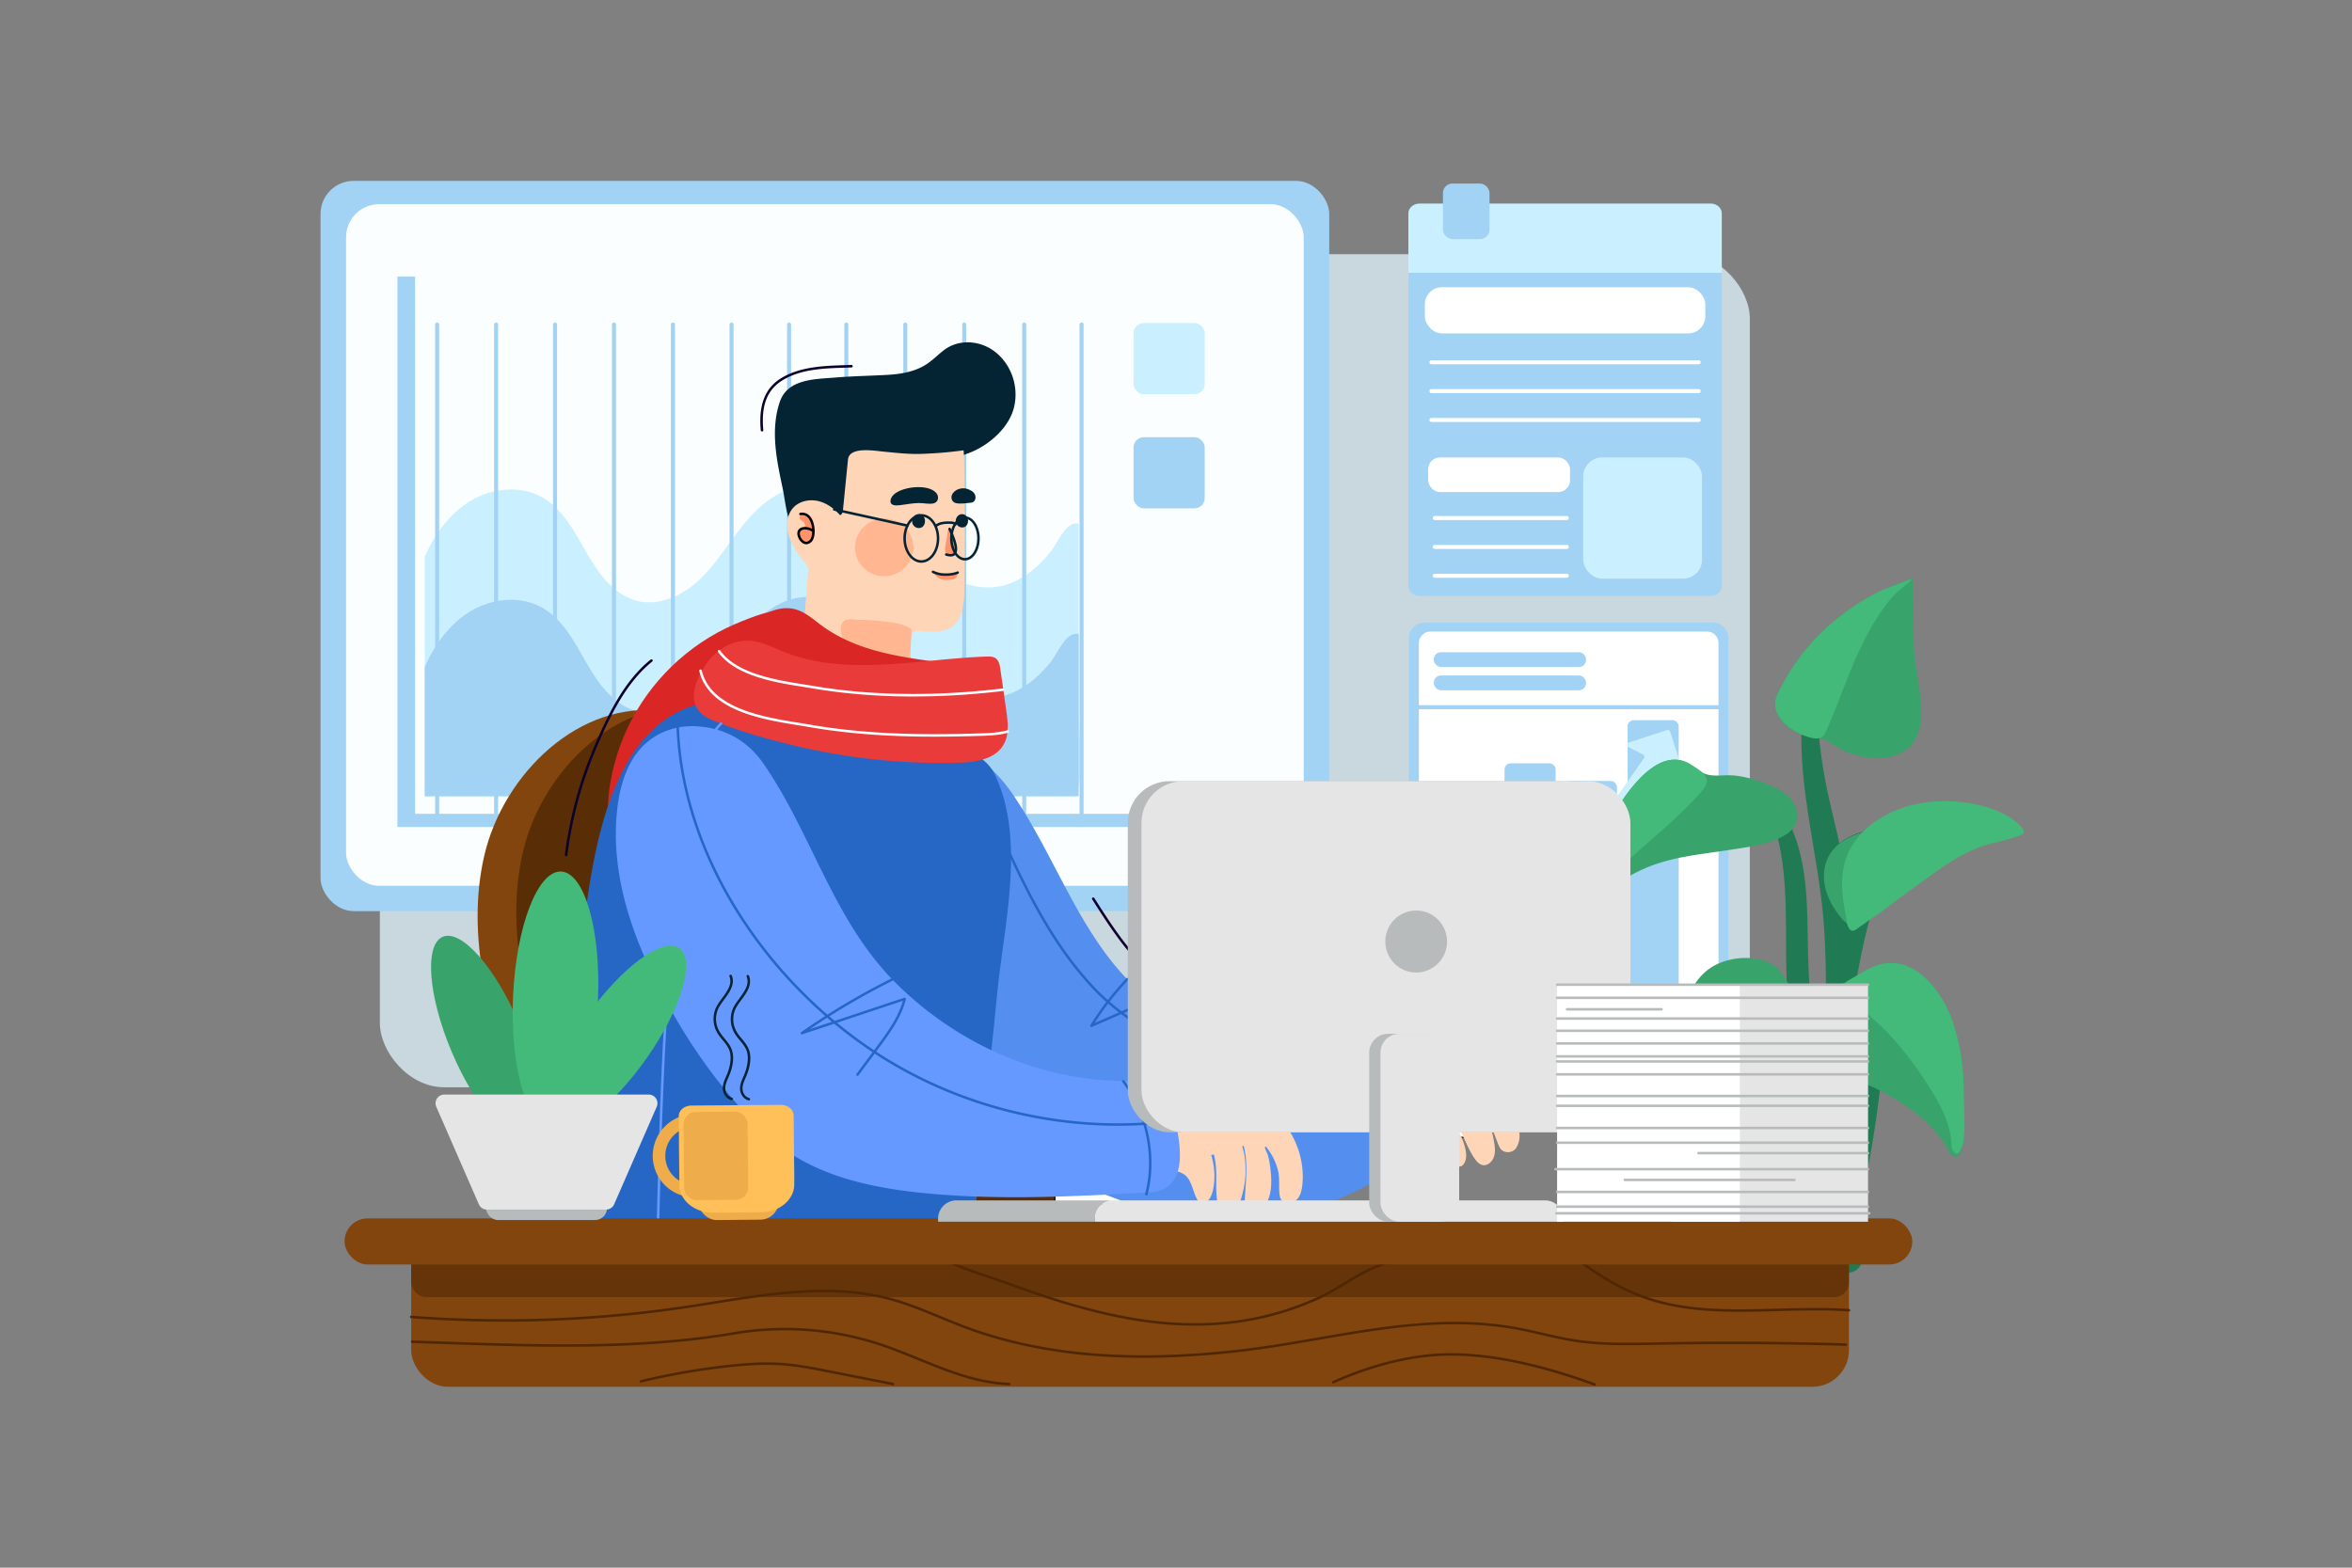 <svg xmlns="http://www.w3.org/2000/svg" viewBox="0 0 4680 3120"><rect x="0" y="0" width="4680" height="3120" fill="#808080" stroke="none"/><defs><style>.cls-1,.cls-6{fill:#fff;}.cls-1{opacity:0;}.cls-2{opacity:0.75;}.cls-3{fill:#e1f4ff;}.cls-4{fill:#a2d3f4;}.cls-5{fill:#caefff;}.cls-7{fill:#207a53;}.cls-8{fill:#38a36b;}.cls-9{fill:#43ba79;}.cls-10{fill:#fafeff;}.cls-11{fill:#82450d;}.cls-12{fill:#592e07;}.cls-13{fill:#db2626;}.cls-14{fill:#ffd5b8;}.cls-15{fill:#548fef;}.cls-16{fill:#042333;}.cls-17{opacity:0.58;}.cls-18{fill:#ffa076;}.cls-19{fill:#ff9369;}.cls-20{fill:#2667c6;}.cls-21{fill:#ea3b3b;}.cls-22{fill:#69f;}.cls-23{fill:#0c002d;}.cls-24{opacity:0.57;}.cls-25{fill:#4f2703;}.cls-26{fill:#b8bbbc;}.cls-27{fill:#e5e5e5;}.cls-28{fill:#efac4b;}.cls-29{fill:#ffc05a;}</style></defs><title>07</title><g id="_07" data-name="07"><rect id="_07-2" data-name="07" class="cls-1" width="4680" height="3120"/><g class="cls-2"><rect class="cls-3" x="755.84" y="505.88" width="2725.94" height="1658" rx="127.92"/></g><path class="cls-4" d="M2802.35,1166.61c0,10.7,10,19.46,22.25,19.46h579.18c12.24,0,22.25-8.76,22.25-19.46V542.92H2802.35Z"/><path class="cls-5" d="M3403.78,405.1H2824.6c-12.23,0-22.25,8.76-22.25,19.46V542.92H3426V424.56C3426,413.86,3416,405.1,3403.78,405.1Z"/><rect class="cls-6" x="2835.18" y="571.63" width="558.03" height="91.88" rx="34"/><rect class="cls-6" x="2841.74" y="910.43" width="282.3" height="68.91" rx="23.5"/><rect class="cls-5" x="3150.3" y="910.43" width="236.34" height="241.18" rx="37.5"/><path class="cls-6" d="M3117.47,1035h-262.6a4,4,0,0,1,0-8h262.6a4,4,0,0,1,0,8Z"/><path class="cls-6" d="M3117.47,1092.45h-262.6a4,4,0,0,1,0-8h262.6a4,4,0,0,1,0,8Z"/><path class="cls-6" d="M3117.47,1149.87h-262.6a4,4,0,0,1,0-8h262.6a4,4,0,1,1,0,8Z"/><path class="cls-6" d="M3380.08,724.93H2848.31a4,4,0,0,1,0-8h531.77a4,4,0,0,1,0,8Z"/><path class="cls-6" d="M3380.08,782.36H2848.31a4,4,0,0,1,0-8h531.77a4,4,0,0,1,0,8Z"/><path class="cls-6" d="M3380.08,839.78H2848.31a4,4,0,0,1,0-8h531.77a4,4,0,0,1,0,8Z"/><rect class="cls-4" x="2871.17" y="365.34" width="92.67" height="110.49" rx="18.77"/><path class="cls-4" d="M3408.59,1239.18H2833.76a30.78,30.78,0,0,0-30.55,30.83v758.76a30.79,30.79,0,0,0,30.55,30.83h574.83a30.79,30.79,0,0,0,30.55-30.83V1270A30.78,30.78,0,0,0,3408.59,1239.18Z"/><path class="cls-6" d="M3397.05,1257H2845.74c-12.35,0-22.46,10.36-22.46,23v735.6c0,12.67,10.11,23,22.46,23h551.31c12.35,0,22.46-10.37,22.46-23v-735.6C3419.51,1267.39,3409.4,1257,3397.05,1257Z"/><path class="cls-4" d="M3417.68,1411.51H2824.11a4,4,0,0,1,0-8h593.57a4,4,0,0,1,0,8Z"/><rect class="cls-4" x="2853.08" y="1344.32" width="302.81" height="29.44" rx="13.93"/><rect class="cls-4" x="2853.08" y="1298.06" width="302.81" height="29.44" rx="13.93"/><rect class="cls-4" x="3115.74" y="1554.31" width="101.66" height="417.75" rx="12" transform="translate(6333.13 3526.37) rotate(-180)"/><rect class="cls-4" x="3238.61" y="1433.28" width="101.66" height="538.78" rx="12" transform="translate(6578.88 3405.34) rotate(-180)"/><rect class="cls-4" x="2993.75" y="1519.17" width="101.66" height="452.89" rx="12" transform="translate(6089.15 3491.23) rotate(-180)"/><rect class="cls-4" x="2871.76" y="1679.25" width="101.66" height="292.82" rx="12" transform="translate(5845.18 3651.31) rotate(-180)"/><path class="cls-5" d="M2905.94,1781.25l136.09-194a5.78,5.78,0,0,1,8-1.42c31.87,22.3,63.42,45.07,95.33,67.32l11.88,8.29a5.77,5.77,0,0,0,8-1.43l105.81-150.83a5.16,5.16,0,0,0-1.89-7.56l-28.56-14.49a5.16,5.16,0,0,1,.76-9.51l75.4-24.54a5.18,5.18,0,0,1,6.53,3.3l24.47,75.2a5.19,5.19,0,0,1-7.28,6.21l-29.64-15a5.21,5.21,0,0,0-6.6,1.65l-130,185.33a5.76,5.76,0,0,1-8,1.43l-6.7-4.67a10.49,10.49,0,0,0-1.72-.92,4,4,0,0,1-.75-.42l-98.63-68.78a5.77,5.77,0,0,0-8,1.42l-115.05,164a5.77,5.77,0,0,1-8,1.43l-20-14A5.72,5.72,0,0,1,2905.94,1781.25Z"/><path class="cls-6" d="M3652.24,1809.89c-19.83-31.41-28.13-72.79-10.63-105.52,15.91-29.76,50-46.54,83.87-50.56s67.91,2.75,101.29,9.5c3.58.73,7.7,1.86,9.11,5.2,1.61,3.84-1.38,7.94-4.21,11-32.4,35.4-69,67.88-95,108.47-10.22,16-17.46,47.07-37.16,54.16C3677.4,1850.12,3662.42,1826,3652.24,1809.89Z"/><path d="M3690.86,1845.25c-18.08,0-30.79-20.15-39.62-34.14l-.27-.42c-17.77-28.15-29.91-71-10.68-107,14.73-27.57,46.52-46.77,85-51.34,34.4-4.1,68.64,2.83,101.75,9.52,2.71.55,8.34,1.69,10.2,6.09,2,4.74-1.6,9.48-4.48,12.62-9,9.78-18.37,19.49-27.48,28.88-23.91,24.64-48.63,50.11-67.4,79.39-3,4.65-5.72,10.66-8.62,17-7,15.26-14.85,32.54-29.29,37.74A26.73,26.73,0,0,1,3690.86,1845.25Zm55.84-191.16a178.93,178.93,0,0,0-21,1.2c-37.53,4.47-68.45,23.08-82.73,49.78-12.21,22.85-15.84,62.17,10.58,104l.26.42c10.32,16.34,24.45,38.72,45.2,31.25,13.25-4.77,20.86-21.45,27.58-36.16,2.94-6.47,5.73-12.57,8.83-17.4,18.92-29.53,43.75-55.12,67.77-79.86,9.09-9.38,18.5-19.07,27.42-28.81,3.69-4,4.94-7,3.92-9.44-1.09-2.58-4.5-3.6-8-4.31C3800.39,1659.51,3773.6,1654.09,3746.7,1654.09Z"/><path class="cls-7" d="M3652.13,2220.76c-2.82-15.53-5.46-31.07-7.65-46.63-17.32-123.37-5-248.29-18.89-371.94-9.08-80.56-26.5-160.06-35.55-240.63-10.51-93.63-9.2-191,28.13-278.35a1003.6,1003.6,0,0,0,17.2,287.57c17.36,84,45.66,168,37.78,253.24,21.36-71.58,60.94-138.28,114.47-192.93-28.1,28.68-39.8,103.07-51.2,140.28a1416.9,1416.9,0,0,0-37.26,150.49c-18.81,98.93-48.39,201-8.45,298.84,27.64-40.91,25.21-92.87,24.86-141.36s4.64-102.08,41.66-135.78a2410.06,2410.06,0,0,1-39.12,374c-5.39,29.27-11.35,58.63-11.58,88.34-.22,28.53,4.85,57.05,2.7,85.51-.79,10.44-2.72,21.24-9.14,29.78s-18.41,14.13-28.92,10.73c-12.89-4.17-17.71-18.64-20.75-31.15-45.16-186-90.52-373.43-95.72-564.13-2.56-93.76,4.46-189.11-20.08-280-10.56-39.1-32.16-81.54-73.44-92.35-32.37-8.48-67.41,5.43-100.23-1.31,43.31-8.3,90.24-14.1,130.16,3.79s65.1,56.5,79.69,95.83c27.66,74.55,24.92,155.5,26.9,234.44,4.44,177.41,34.3,353.64,77.19,526.45C3678.49,2354.68,3664.33,2288.16,3652.13,2220.76Z"/><path class="cls-8" d="M3521.46,1675.54c21.17-6.8,39.87-16.57,49.25-31.4,10.92-17.25,4.89-40.54-9-55.76s-34.11-24-54.07-31.06c-21.78-7.76-44.5-14.21-67.79-14.37-16.29-.11-33.38,2.74-48.32-3.39-10.52-4.32-18.56-12.6-28.19-18.47-53.67-32.72-105.46,29.79-131.75,66.7-39.86,56-62.67,125.69-65,193.09-.07,2.1-.08,4.3,1,6.15,7.61,13.34,50-28.2,58.95-34a314.37,314.37,0,0,1,76.1-35.8c45.21-14.26,93-18.52,139.74-25.9C3463.31,1688,3494.41,1684.21,3521.46,1675.54Z"/><path class="cls-8" d="M3406.33,1924.53c-33.63,21-49.29,58.24-59.65,94.12a572.87,572.87,0,0,0-22.37,171.59c.17,7.57.57,15.43,4.34,22.11s11.9,11.8,19.7,10c19.39-37.52,43.42-70.87,85.41-84.67,50.25-16.5,99.26-36.5,149.2-53.81,17.5-6.31,36.93-14.4,43.31-31,6.12-15.9-2.61-33.77-14.93-46.08s-28.1-21.16-40.71-33.21c-14.44-13.82-23.61-40.82-39.86-51.52-32.44-21.35-81.57-19.16-115.47-2.5A101.83,101.83,0,0,0,3406.33,1924.53Z"/><path class="cls-9" d="M3465.2,2011.46c-36,21.71-67.82,49.86-91.22,83.53a232.6,232.6,0,0,0-32.87,68.78,205.87,205.87,0,0,0-7,37.16c-.39,4.09-2.77,13.7-.47,17.3,1.25,1.95,13.16,7.15,14.74,4.1,19.39-37.53,43.42-70.87,85.41-84.67,50.25-16.5,99.26-36.5,149.2-53.81,17.5-6.31,36.93-14.4,43.31-31,6.12-15.9-2.61-33.77-14.93-46.08-8.07-8.07-20.14-19.88-30.83-24.66-9.18-4.1-23.58-2.62-33.47-1.58-25.85,2.71-50.29,13-72.44,25.45Q3469.86,2008.65,3465.2,2011.46Z"/><path class="cls-8" d="M3640.19,1477.58l-.63-.41c-23.67-15.68-55.65-9.88-79-27.46-13.78-10.38-25.48-26.44-28.06-43.17-2.64-17.14,8.34-33.37,16.45-48.39a413.16,413.16,0,0,1,64.75-88.62,443.22,443.22,0,0,1,191.94-117.88q1.13,67.51,2.75,135c1,41.21,13.18,80.78,13.89,121.8,1.43,26.19-1.62,54.48-19.55,74.54-19.06,21.33-51.44,28.62-80.85,25.41C3691.4,1505.09,3664.67,1493.7,3640.19,1477.58Z"/><path class="cls-9" d="M3629.61,1462.54a18.37,18.37,0,0,1-2.27,2.49c-5.09,4.6-12.94,5.58-19.84,4.16-31.49-6.47-70-30.19-75-62.65-2.64-17.14,8.34-33.37,16.45-48.39a413.16,413.16,0,0,1,64.75-88.62,442.13,442.13,0,0,1,88.3-71.3c15.47-9.51,32.12-19.52,49.26-26.17,17.81-6.91,35.91-13.61,53.79-20.56-9.25,11.82-23.28,19.9-33.89,30.56-12.08,12.14-22.22,26.34-31.64,40.42-19.11,28.58-34.49,59.22-48.09,90.41-20.38,46.72-36.93,94.86-57.45,141.52A40.57,40.57,0,0,1,3629.61,1462.54Z"/><path class="cls-8" d="M3587.66,1986.7l-.95.43c-42.46,19.75-65.08,64.26-29.1,100.87,14.85,15.12,34.9,24.67,54.88,33.07q24.75,10.41,50.27,19.12c17.63,6,35.5,11.47,52.69,18.53,18.74,7.7,36.56,17.28,53.77,27.67,26.34,15.89,51.53,34,72.74,55.74a215.3,215.3,0,0,1,28.62,36c8.69,13.94,7.56,24.25,26,23.79,12.58-23.42,12.87-50.82,12.25-77.06-1.19-49.57-.42-102.4-12-150.64-4.39-18.36-9.22-36.68-16.48-54.21-25.15-60.77-83.62-129.3-158.43-93.57-21,10-39.59,24-60.77,33.68C3637.53,1970.87,3611.29,1975.9,3587.66,1986.7Z"/><path class="cls-8" d="M3651.7,1810.73c-21.57-31.42-31.09-73.1-13.12-106.46,16.34-30.32,52.23-47.82,88-52.43s72,1.7,107.51,8c3.81.68,8.2,1.76,9.75,5.11,1.78,3.85-1.32,8-4.26,11.22-33.73,36.28-72,69.68-98.83,111.12-10.55,16.27-17.68,47.84-38.44,55.32C3679.07,1851,3662.77,1826.86,3651.7,1810.73Z"/><path class="cls-9" d="M3739.9,1629.5c60.14-37.53,136.32-43.12,205-25.45,27.7,7.12,57.09,20.18,76.34,40.88,13.47,14.47,1.8,16.55-14.42,22.08-16,5.45-32.83,8.51-49.15,13-54.29,15-94.72,47.42-139,79-24.12,17.23-47.87,34.9-71.46,52.78-15.33,11.62-32,21.69-47.38,33.26-8.34,6.28-15.44,12.62-21.79.43-4.15-8-4-17.37-5.66-25.91a366.08,366.08,0,0,1-6.3-42.25c-2.32-28.42.33-57.53,13.14-83.68C3692.2,1667.24,3713.89,1645.73,3739.9,1629.5Z"/><path class="cls-9" d="M3386,1574.72c4.35-5.13,8.44-10.64,9.81-17,3.56-16.68-20.24-29.09-32.55-36.59-53.67-32.72-105.46,29.79-131.75,66.7a339,339,0,0,0-24.72,40.55,362.81,362.81,0,0,0-36.54,112.74c-1.41,9.33-10.51,49.56,6.26,40,7-4,13.86-17.42,19.22-23.54,6.16-7,12.54-13.89,19.06-20.61,54.16-55.77,118.92-101.77,169.76-160.5C3385.07,1575.86,3385.56,1575.3,3386,1574.72Z"/><path class="cls-9" d="M3668.51,1970.31a33.17,33.17,0,0,0,5.73,12.48c6,8.61,14.89,14.73,23.35,21,58,42.85,103.72,100.12,142,160.87,21.45,34.05,41.26,71,43.38,111,.25,4.74.31,9.7,2.61,13.87,11,19.83,19.53-9.6,20.92-17.25,2.82-15.62,2.7-31.63,2.33-47.43-1.19-49.57-.42-102.4-12-150.64-4.39-18.36-9.22-36.68-16.48-54.21-25.15-60.77-83.62-129.3-158.43-93.57-14.51,6.93-27.66,16.1-41.76,23.75C3670.82,1955.26,3667,1962.09,3668.51,1970.31Z"/><rect class="cls-4" x="637.79" y="360" width="2007.1" height="1453.29" rx="65.78"/><rect class="cls-10" x="688.55" y="406.35" width="1905.58" height="1356.6" rx="65.78"/><polygon class="cls-4" points="825.93 1619.71 825.93 675.92 825.93 646.02 825.93 550.52 790.79 550.52 790.79 646.02 790.79 675.92 790.79 1619.71 790.79 1645.93 825.93 1645.93 2251.02 1645.93 2251.02 1619.71 825.93 1619.71"/><path class="cls-5" d="M2146.41,1042.09c-26.12-5.38-41.59,38.54-56.64,57-26.51,32.51-61.22,61-102.53,68.23-58.61,10.32-116-23.74-160.16-63.59s-82.87-87.63-135.69-115C1655.81,970.2,1613.61,962.11,1575,973c-42.45,12-75.66,44.94-102.69,79.8s-50.25,73.18-82.75,103-77.59,50.53-120.52,40.4c-46.76-11-78-54.33-101.83-96s-47.12-87.42-89.08-110.83c-42.91-23.93-98.34-18.27-140.65,6.71s-72.61,66.82-92.29,111.84v476.25H2098.07c28.41,0,41.78,6.44,48.34-21,9.94-41.57,0-98,0-140.62V1042.09Z"/><path class="cls-4" d="M2146.41,1449.49V1261.62c-26.12-5.39-41.59,38.54-56.64,57-26.51,32.51-61.22,61-102.53,68.23-58.61,10.32-116-23.74-160.16-63.59s-82.87-87.63-135.69-115c-35.58-18.46-77.78-26.55-116.36-15.67-42.45,12-75.66,44.94-102.69,79.8s-50.25,73.18-82.75,103-77.59,50.53-120.52,40.4c-46.76-11-78-54.33-101.83-96s-47.12-87.43-89.08-110.83c-42.91-23.93-98.34-18.27-140.65,6.71s-72.61,66.82-92.29,111.84V1584.8H2146.41Z"/><rect class="cls-5" x="2255.55" y="642.9" width="141.62" height="141.62" rx="20.41"/><rect class="cls-4" x="2255.55" y="870.07" width="141.62" height="141.62" rx="20.41"/><path class="cls-4" d="M869.83,1640.79a4,4,0,0,1-4-4V646a4,4,0,0,1,8,0v990.77A4,4,0,0,1,869.83,1640.79Z"/><path class="cls-4" d="M987.12,1640.79a4,4,0,0,1-4-4V646a4,4,0,0,1,8,0v990.77A4,4,0,0,1,987.12,1640.79Z"/><path class="cls-4" d="M1104.41,1640.79a4,4,0,0,1-4-4V646a4,4,0,0,1,8,0v990.77A4,4,0,0,1,1104.41,1640.79Z"/><path class="cls-4" d="M1221.71,1640.79a4,4,0,0,1-4-4V646a4,4,0,0,1,8,0v990.77A4,4,0,0,1,1221.71,1640.79Z"/><path class="cls-4" d="M1339,1640.79a4,4,0,0,1-4-4V646a4,4,0,0,1,8,0v990.77A4,4,0,0,1,1339,1640.79Z"/><path class="cls-4" d="M1455.6,1640.79a4,4,0,0,1-4-4V646a4,4,0,0,1,8,0v990.77A4,4,0,0,1,1455.6,1640.79Z"/><path class="cls-4" d="M1570.14,1640.79a4,4,0,0,1-4-4V646a4,4,0,1,1,8,0v990.77A4,4,0,0,1,1570.14,1640.79Z"/><path class="cls-4" d="M1684,1640.79a4,4,0,0,1-4-4V646a4,4,0,0,1,8,0v990.77A4,4,0,0,1,1684,1640.79Z"/><path class="cls-4" d="M1801.32,1640.79a4,4,0,0,1-4-4V646a4,4,0,0,1,8,0v990.77A4,4,0,0,1,1801.32,1640.79Z"/><path class="cls-4" d="M1918.61,1640.79a4,4,0,0,1-4-4V646a4,4,0,0,1,8,0v990.77A4,4,0,0,1,1918.61,1640.79Z"/><path class="cls-4" d="M2038,1640.79a4,4,0,0,1-4-4V646a4,4,0,1,1,8,0v990.77A4,4,0,0,1,2038,1640.79Z"/><path class="cls-4" d="M2152.13,1640.79a4,4,0,0,1-4-4V646a4,4,0,0,1,8,0v990.77A4,4,0,0,1,2152.13,1640.79Z"/><ellipse class="cls-11" cx="1736.33" cy="2564.46" rx="510.9" ry="176.95" transform="translate(-237.83 178.25) rotate(-5.5)"/><path class="cls-11" d="M2241.17,2477c8.47,88.16-212.32,181.54-493.17,208.59-137.89,13.28-355.47,32.84-477.73-52.21-120.13-83.57-183.72-311.1-234.8-441.8-60.92-155.91-109.69-326.1-71.75-489.13s190.31-309.94,356.1-286.94c120,16.65,215.67,116.86,259.18,230s43.65,237.82,37.51,358.85-17.86,243.39,3.76,362.62C1722,2355.2,2224.75,2306.36,2241.17,2477Z"/><ellipse class="cls-12" cx="1813.28" cy="2557.05" rx="510.9" ry="176.95" transform="translate(-236.76 185.59) rotate(-5.5)"/><path class="cls-12" d="M2318.12,2469.56c8.47,88.16-212.33,181.54-493.18,208.59-137.88,13.28-355.46,32.84-477.72-52.21-120.13-83.57-183.72-311.1-234.8-441.8-60.93-155.91-109.69-326.1-71.76-489.13s190.32-309.94,356.11-286.94c120,16.65,215.67,116.86,259.18,230s43.64,237.82,37.51,358.85-17.87,243.39,3.76,362.62C1799,2347.79,2301.7,2299,2318.12,2469.56Z"/><path d="M2700.11,2264.34H2320.29V1810.75h379.82Zm-377.82-2h375.82V1812.75H2322.29Z"/><rect class="cls-6" x="2699.11" y="1811.75" width="220.66" height="451.58"/><path d="M2919.77,2264.34H2699.11a1,1,0,0,1-1-1V1811.75a1,1,0,0,1,1-1h220.66a1,1,0,0,1,1,1v451.59A1,1,0,0,1,2919.77,2264.34Zm-219.66-2h218.66V1812.75H2700.11Z"/><rect x="2321.29" y="1810.75" width="598.48" height="2"/><rect x="2321.29" y="1836.15" width="598.48" height="1"/><rect x="2321.29" y="1875.7" width="598.48" height="1"/><rect x="2321.29" y="1899.05" width="598.48" height="1"/><rect x="2321.29" y="1982.03" width="598.48" height="1"/><rect x="2321.29" y="2023.33" width="598.48" height="1"/><rect x="2321.29" y="2084.26" width="598.48" height="1"/><rect x="2321.29" y="2112.26" width="598.48" height="1"/><rect x="2321.29" y="2041.96" width="598.48" height="1"/><rect x="2321.29" y="2132.17" width="326.33" height="1"/><rect x="2463.07" y="2183.16" width="326.33" height="1"/><rect x="2321.29" y="2162.76" width="601.68" height="1"/><rect x="2321.29" y="2206.11" width="598.48" height="1"/><rect x="2321.29" y="2234.23" width="598.48" height="1"/><rect x="2318.77" y="2246.78" width="602.29" height="1"/><rect x="2321.29" y="1957.42" width="598.48" height="1"/><rect x="2321.29" y="1947.75" width="598.48" height="1"/><rect x="2321.29" y="1923.15" width="598.48" height="1"/><rect x="2718.8" y="1858.12" width="181.9" height="1"/><path d="M2100.12,2454.46H1720.3V2000.88h379.82Zm-377.82-2h375.82V2002.88H1722.3Z"/><rect class="cls-6" x="2099.12" y="2001.88" width="220.66" height="451.58"/><path d="M2319.77,2454.46H2099.12a1,1,0,0,1-1-1V2001.88a1,1,0,0,1,1-1h220.65a1,1,0,0,1,1,1v451.58A1,1,0,0,1,2319.77,2454.46Zm-219.65-2h218.65V2002.88H2100.12Z"/><rect x="1721.3" y="2000.88" width="598.48" height="2"/><rect x="1721.3" y="2026.28" width="598.48" height="1"/><rect x="1721.3" y="2065.83" width="598.48" height="1"/><rect x="1721.3" y="2089.18" width="598.48" height="1"/><rect x="1721.3" y="2172.16" width="598.48" height="1"/><rect x="1721.3" y="2213.46" width="598.48" height="1"/><rect x="1721.3" y="2274.38" width="598.48" height="1"/><rect x="1721.3" y="2302.38" width="598.48" height="1"/><rect x="1721.3" y="2232.08" width="598.48" height="1"/><rect x="1721.3" y="2322.3" width="326.33" height="1"/><rect x="1863.07" y="2373.29" width="326.33" height="1"/><rect x="1721.3" y="2352.89" width="601.68" height="1"/><rect x="1721.3" y="2396.24" width="598.48" height="1"/><rect x="1721.3" y="2424.36" width="598.48" height="1"/><rect x="1718.77" y="2436.91" width="602.29" height="1"/><rect x="1721.3" y="2147.55" width="598.48" height="1"/><rect x="1721.3" y="2137.88" width="598.48" height="1"/><rect x="1721.3" y="2113.28" width="598.48" height="1"/><rect x="2118.81" y="2048.25" width="181.9" height="1"/><path class="cls-13" d="M1437.35,1763.59l18.26-87.24c4.91-23.45,9.83-46.92,16.33-70,18.41-65.29,49.27-126.33,71.81-190.3s48-139.28,31.48-205.06c-39.48,1.76-77.3,15.83-113.6,31.47C1369,1282.39,1292.16,1356.79,1249,1448c-41.57,87.83-63.43,217.7,2.79,299.4,24.86,30.67,65.34,43,103.33,53.73,10.35,2.93,21,5.88,31.69,4.9C1400.59,1804.72,1434.52,1777.11,1437.35,1763.59Z"/><path class="cls-14" d="M2704.77,2289.69a60,60,0,0,1-6.51-11.6c-5.35-12.72-6.49-26.8-6.56-40.59-.13-24.12,2.73-51.32,16.14-72.09,12.29-19,38.8-29.17,58.76-39.15,54.26-27.13,115.12-45.61,176.13-34.74,58.74,10.47,110.31,54.39,130,110.71,3.53,10.09,6.09,21.18,2.89,31.38-3.66,11.61-18.67,21.89-29.86,13-3.09-2.44-5.29-5.81-7.22-9.24-7.91-14-12.56-29.52-23.15-41.94a120.5,120.5,0,0,0-35.93-28.89c-.95-.49-4.33-2.74-5.18-1.25-1.52,2.65,9.16,10,10.74,11.81a159.74,159.74,0,0,1,13.22,17.84c15.55,23.78,36.3,62,18.59,89.68-6.11,9.55-21.54,11.5-29.63,3.22-3.13-3.21-4.89-7.47-6.52-11.64-12.14-30.84-22.4-63.08-42.24-89.62a56.73,56.73,0,0,0-4.14-5c-.6.73-1.22,1.46-1.87,2.2,1.47,1.79,3,3.52,4.51,5.27,9.33,11,16.37,24.62,22.36,37.54,7.08,15.24,11.48,32.2,14.06,48.76,1.35,8.61,2.11,17.58-.43,25.92-2.47,8.1-8.83,15.92-17.51,17.52-9.41,1.74-16.58-6.23-21.51-13.42-10.45-15.27-17.2-32.7-25.18-49.39-5.73-12-12.33-23.88-21-33.84-1.53,1.18-2.94,2.27-4.19,3.27l1.62,1.87a139.68,139.68,0,0,1,29.89,56.34c.33,1.25.64,2.52.91,3.8,2.18,10.11,2.48,21.09-3.5,29.3-1.83,2.51-4.46,4.76-7.57,4.91-2.43.11-4.71-1.07-6.77-2.36-14.07-8.86-22.84-24.3-37.23-32.68-12.26-7.14-29-4-41.37,1.42-9.36,4.09-18.53,8.89-27.62,13.82-20.89,11.32-31,20.66-55.69,11.58A67.67,67.67,0,0,1,2704.77,2289.69Z"/><path class="cls-15" d="M2068.57,2251.8c-9.56-37.76-31.76-50.61-60.45-80.76-55.19-58-99.69-125.47-138.61-195.18-57.51-103-104.57-217.74-95.74-335.38,2.42-32.23,9.3-64.81,26-92.47s44.4-49.9,76.4-54.4c58-8.16,107.6,40.82,140.49,89.3,87.91,129.61,135.93,289.57,254,392.4,61.81,53.8,126.59,88.36,206.45,108.58a1464.15,1464.15,0,0,0,253.17,40.89c10.73.78,21.83,1.54,31.38,6.49,49,25.4,45.69,137.64,21.21,177.57-12,19.58-32,32.77-51.87,44.18a613,613,0,0,1-314,80.47c-24.54-.44-49.09-2.38-73.17-7.09-38.36-7.5-75-21.91-111.32-36.24-42.92-16.93-87.7-31.64-129.56-51C2066.46,2322.21,2077.31,2286.32,2068.57,2251.8Z"/><path class="cls-16" d="M1976.2,697.43c32.84,23,52,67.52,41.72,112.12-9.31,40.24-47.3,74-84.08,89.68-13.66,5.8-28.61,9.52-41.48,17.06-11.27,6.6-19.53,20.41-31.92,24.43-10.38,3.37-21.35-2.34-30.6-8.18-12.69-8-25.15-16.75-39.23-21.94-24.41-9-58.55-8.52-62.27,22.26-4.09,33.89-17,68.52-8.3,102.63,5.32,20.83,33.16,51.75,26.11,73-6.82,20.58-39.53,39.92-59.55,45-13,3.31-31.93-9.8-42.58-16.93a167.27,167.27,0,0,1-35.36-32.14c-15.22-18.33-26.79-39.45-35.62-61.52-9-22.48-11-48.63-16-72.44-10.18-48.07-20.87-98.27-11.5-147.38a173,173,0,0,1,6.11-23.27c15.55-45.88,69.74-45.13,110.46-48.45,34.63-2.83,69.19-3.36,103.85-5.31,27.32-1.53,55.39-6.41,78.19-21.53,12.47-8.27,22.88-19.28,34.87-28.23C1907.54,675,1947.42,677.32,1976.2,697.43Z"/><path class="cls-14" d="M1604.92,1526.83c-9-7.65-18.27-15.7-23.7-26.63-8.67-17.46-6-38.64-2.75-58.08,16.83-100.14,19.89-197.8,29.19-298.53.82-8.83.84-14.21-3.49-20.92a38.41,38.41,0,0,0-2.26-3.13c-4.53-5.72-10.39-10.84-14.09-16.84-8.89-14.4-17.49-29.41-20.57-46s.22-35.38,12.47-47.6,32-15.9,48.91-11.76,31.3,15,42.73,27.77c4.14-.57,5.53-5.7,5.94-9.77q5-50.34,10-100.69c2.56-26.68,53.77-17.41,70.2-15.87,25,2.34,49.47,5.33,74.6,4.56a803.15,803.15,0,0,0,85-7.08c2.79-.37,3.31,274.78.78,297.88-2,18.35-5.81,38.26-20.06,50.57-15.22,13.15-36.08,12.77-55,12.46-6.35-.11-20.73-3.68-25.69.9-5.68,5.25-5.14,31.5-6.38,39.33l1,138.35c.23,32.42,1,64.9.74,97.33-.2,21.16-4.8,24.48-27.06,29a132.78,132.78,0,0,1-66.45-3.56c-10.23-3.27-20.11-7.81-30.7-9.63-15.77-2.71-27.37,3.86-43.17-.6A110.61,110.61,0,0,1,1604.92,1526.83Z"/><g class="cls-17"><path class="cls-18" d="M1676.17,1488.82c-2.8-29.74,11.42-58.3,17.52-86.85,6.79-31.74,8.94-65.44-2.86-96.31-7-18.37-18.88-36.09-17.44-55.7.37-5.06,1.8-10.32,5.45-13.85,6.16-5.95,22.56-2.58,30.46-2.49a412.43,412.43,0,0,1,42.74,2.43c21,2.41,44.52,3.41,61.76,16.8q-5.43,105.3-4.89,210.8c.1,20.62,2.82,53.7-20.5,62.15-19.75,7.17-44,1.65-63.31-4.54-9.16-2.93-18-7-27.51-8.63C1682.8,1510.08,1677.29,1500.66,1676.17,1488.82Z"/></g><path class="cls-19" d="M1607.65,1028.92c11.2,6.44,13.94,21.22,13.12,34-.48,7.44-3.17,16.42-10.56,18.13-7.66,1.76-16-3.74-20.09-9.87-2.15-3.24-3.64-7.35-2.71-11.29,1.82-7.77,11.95-5.33,14.22-12.66,1.28-4.15-1.83-8.52-5.37-10.7-1.79-1.1-3.89-2.07-4.7-4.11C1587.43,1022,1604.62,1027.17,1607.65,1028.92Z"/><path class="cls-19" d="M1883.83,1071.12c.25-1.34.51-2.69.77-4,.59-3,.48-15,4.38-15.44,3.62-.4,4.67,6.71,5.19,9.34,1.95,9.73,4.91,19.26,6.68,29a14.78,14.78,0,0,1,0,7.09c-1.72,5.32-7.35,6.85-12,6.48-7.21-.56-9-6.23-8.07-13.09Q1882,1080.75,1883.83,1071.12Z"/><path class="cls-16" d="M1819.16,1027.13a12.19,12.19,0,0,1,13.2-3.13c5.92,2.09,8.82,8.5,8.09,14.93-.68,6-4.18,11-10,11.83C1817.57,1052.63,1809.51,1037.26,1819.16,1027.13Z"/><path class="cls-16" d="M1905.79,1027a11.64,11.64,0,0,1,12.61-3c5.66,2,8.43,8.11,7.74,14.26-.65,5.76-4,10.5-9.54,11.3C1904.28,1051.33,1896.58,1036.65,1905.79,1027Z"/><path class="cls-16" d="M1771.85,997.15c.09-3.46,1.87-7.11,3.67-9.59,14.07-19.39,73.07-26.19,88.21-5.44,5.51,7.55,2.63,17.66-6.15,19.7-9,2.08-19.85-.81-29-.7-12.94.17-25.17,2.77-37.91,4.31C1783.86,1006.26,1771.58,1007.1,1771.85,997.15Z"/><path class="cls-16" d="M1940.9,987.75c-.94-6.5-5.84-10.46-11.55-12.85l-1.28-.54c-1.12-.47-2.23-.94-3.38-1.32-9.89-3.27-22.61.09-28.75,8.62-5.46,7.59-2.5,17.68,6.29,19.66,9.36,2.1,20.33-.1,29.79-.88C1939,999.86,1941.75,993.65,1940.9,987.75Z"/><path class="cls-20" d="M1156.27,1900.43c-15.78,198.14-.82,398.2,4.22,596.9.76,29.94,1.72,60.76,14.26,88.33,35.72,78.47,217.94,73.88,294.63,84.84,82.61,11.8,165.36,22.74,247.93,34.79l114.4,16.71c1.48-13.53,13.24-21.94,23.4-31.34,43.49-40.22,50.09-103.91,54.1-162,3.72-53.88,31.57-103,35.83-158.06q3.57-46,8-91.91c9.56-99.53,21.38-198.74,30.84-298.39,12.86-135.66,58.74-311.32-5.6-441.15-35.3-71.25-193.1-68.08-151.75-174a37.36,37.36,0,0,0-.11-27.15c-6.56-16.57-32.4-13.73-47.86-17.08-62.38-13.51-125.3-27.09-189.08-28-8.62-.12-17.86.18-24.78,5-12.78,8.92-11,27.33-15.63,41.87-17.71,55.4-98.2,49.24-145.12,58.33-165.67,32.07-210.76,235.84-232.27,371C1164.76,1812.76,1159.76,1856.55,1156.27,1900.43Z"/><path d="M1604.33,1083.16a13.48,13.48,0,0,1-7.67-2.53c-5.68-3.89-9.31-11.39-10-16.79-.72-6.1,1.66-10.8,6.72-13.25,6.16-3,15.59-2,22.43,1.71-.72-8.53-3.49-17.6-9-22.81-3.68-3.48-8.28-4.83-13.68-4a2.5,2.5,0,0,1-.74-4.94c7-1,13,.75,17.85,5.34,7.48,7.08,10.64,19.9,10.74,30.66a2.51,2.51,0,0,1,0,2c0,1.12-.1,2.21-.19,3.26a33,33,0,0,1-3.17,12.27,16.69,16.69,0,0,1-10.28,8.71A12.33,12.33,0,0,1,1604.33,1083.16Zm-2.38-29.31a14.73,14.73,0,0,0-6.34,1.24c-3.12,1.51-4.41,4.18-3.93,8.17.49,4.16,3.4,10.23,7.81,13.25a7.92,7.92,0,0,0,6.64,1.42,11.68,11.68,0,0,0,7.1-6.18c1.39-2.66,2.19-5.87,2.62-10.42.08-.94.14-1.91.17-2.91C1612.52,1055.55,1606.9,1053.85,1602,1053.85Z"/><path class="cls-16" d="M1891.47,1107.57a33.09,33.09,0,0,1-9.39-1.59,2.5,2.5,0,0,1,1.44-4.79c7,2.12,11.76,1.84,14.06-.84,6.86-8-5-35.3-10.41-46.67a2.5,2.5,0,0,1,4.51-2.15c12.88,27,16.14,44.57,9.69,52.08C1899.1,1106.25,1895.79,1107.57,1891.47,1107.57Z"/><g class="cls-17"><ellipse class="cls-18" cx="1759.22" cy="1089.5" rx="58" ry="57.42" transform="translate(-225.1 502.7) rotate(-15.3)"/></g><path class="cls-14" d="M2220.74,2282.23a59.55,59.55,0,0,1-1-13.27c.47-13.78,5.33-27,11.05-39.6,10-22,24-45.45,44.86-58.69,19.14-12.14,47.45-10.23,69.76-10.93,60.63-1.89,123.63,6.83,174.48,42.27,48.94,34.12,77.36,95.61,71.63,155-1,10.64-3.34,21.78-10.53,29.7-8.18,9-26.12,12.06-32.58-.66-1.78-3.51-2.37-7.49-2.68-11.41-1.31-16,1-32.07-3.45-47.78a120.19,120.19,0,0,0-20.51-41.3c-.65-.84-2.79-4.29-4.19-3.3-2.49,1.77,4.13,12.93,4.81,15.23a159.23,159.23,0,0,1,4.53,21.74c4.15,28.1,7,71.49-20.7,89.21-9.55,6.11-24.38,1.42-28.26-9.5-1.5-4.22-1.3-8.82-1-13.29,1.9-33.09,6.1-66.66-.8-99.08a59.81,59.81,0,0,0-1.65-6.28c-.86.41-1.73.82-2.62,1.22.58,2.23,1.27,4.45,1.89,6.67,3.86,13.88,4.54,29.21,4.57,43.45,0,16.81-3.08,34.05-7.67,50.17-2.39,8.38-5.46,16.85-11.26,23.35-5.63,6.32-14.68,10.76-23.24,8.57-9.27-2.36-12.44-12.6-13.9-21.19-3.1-18.25-1.92-36.9-2.17-55.4-.17-13.29-1.19-26.85-4.89-39.52-1.88.42-3.61.83-5.17,1.21q.34,1.2.69,2.37a139.85,139.85,0,0,1,3.53,63.68c-.22,1.28-.48,2.56-.77,3.84-2.26,10.09-6.58,20.18-15.46,25.13-2.71,1.52-6,2.45-8.93,1.28-2.24-.91-3.83-2.94-5.15-5-9.07-13.95-10.56-31.64-20.11-45.27-8.15-11.62-24.71-15.77-38.16-16-10.22-.21-20.55.31-30.87,1-23.71,1.53-36.84,5.76-55.41-12.82A67.68,67.68,0,0,1,2220.74,2282.23Z"/><path class="cls-13" d="M1878.43,1504.71c28.06,5.8,61.94,8.26,81-16.12,11.8-15,14.11-36.1,15.9-55.72l6.57-72.45c.65-7.11,1.08-15-3-20.42-3.45-4.58-9.21-6-14.55-7.06-112.38-22.61-235.31-18.71-329.71-88.23-15.48-11.4-30.24-24.81-48.1-30.88-27.63-9.38-59.41,1.07-81.68,22.63-32,31-50,69.24-14.13,97,38.44,29.71,81.34,54.2,123.7,76.45A1006.91,1006.91,0,0,0,1878.43,1504.71Z"/><path class="cls-21" d="M1909,1517.86c34-1,73.92-7.24,89.56-39,9.66-19.64,6.75-43.37,3.61-65.38q-5.82-40.65-11.62-81.3c-1.14-8-2.74-16.79-8.87-21.63-5.22-4.13-12.25-4.16-18.73-3.93-136.14,4.75-277.47,41.4-405.26-10.1-21-8.44-41.6-19.29-63.89-21.25-34.5-3-68.52,16.81-88.59,46.36-28.82,42.44-39.53,89.21,9.39,110.22,52.41,22.5,108.59,38.11,163.55,51.39A1251.93,1251.93,0,0,0,1909,1517.86Z"/><path class="cls-6" d="M1816.78,1386.14c-69,0-135.11-5.26-197.74-15.76-5.8-1-11.9-1.94-18.36-3-58-9.15-137.31-21.69-171.9-69.92a2.5,2.5,0,1,1,4.06-2.91c33.38,46.53,111.54,58.88,168.62,67.89,6.47,1,12.58,2,18.41,3,114.48,19.21,240.69,20.8,375.12,4.72a2.5,2.5,0,0,1,.6,5A1506.38,1506.38,0,0,1,1816.78,1386.14Z"/><path class="cls-6" d="M1859.53,1466.12c-78,0-163.06-4.13-249.1-19.12-6.61-1.16-13.75-2.3-21.3-3.52-71.19-11.44-178.76-28.74-197.69-108a2.5,2.5,0,0,1,4.87-1.16c18.15,76,123.74,93,193.61,104.24,7.57,1.22,14.73,2.37,21.37,3.53,120.4,21,238.93,20.61,339,17.47,17-.53,36.17-1.13,54.17-6.17a2.5,2.5,0,1,1,1.34,4.81c-18.57,5.2-38.12,5.82-55.36,6.36C1921.55,1465.44,1891.1,1466.12,1859.53,1466.12Z"/><path class="cls-19" d="M1904.29,1141.19s-17.56,2.45-23.44,2.29c-5.51-.16-21.76-3.38-21.76-3.38,1.43,6.84,10.41,12.35,16.76,13.52,3.71.68,7.52.38,11.28.25,3.28-.11,6.61-.11,9.75-1C1901.52,1151.42,1906.6,1146.47,1904.29,1141.19Z"/><path class="cls-16" d="M1833.26,1120c-19.72,0-35.77-21.74-35.77-48.46s16-48.47,35.77-48.47,35.78,21.75,35.78,48.47S1853,1120,1833.26,1120Zm0-91.93c-17,0-30.77,19.5-30.77,43.47s13.8,43.46,30.77,43.46,30.78-19.5,30.78-43.46S1850.23,1028,1833.26,1028Z"/><path class="cls-16" d="M1920,1115.56c-16.26,0-29.49-19.76-29.49-44s13.23-44,29.49-44,29.48,19.76,29.48,44S1936.22,1115.56,1920,1115.56Zm0-83.1c-13.51,0-24.49,17.52-24.49,39s11,39,24.49,39,24.48-17.52,24.48-39S1933.46,1032.46,1920,1032.46Z"/><path class="cls-16" d="M1863.11,1048.56a2.5,2.5,0,0,1-1.49-4.51c8.6-6.35,19.8-6.6,29.62-6.34,3,.08,8.55.22,11.84,4a2.5,2.5,0,1,1-3.78,3.27c-1.71-2-5.12-2.22-8.19-2.3-9-.25-19.2,0-26.52,5.36A2.5,2.5,0,0,1,1863.11,1048.56Z"/><path class="cls-16" d="M1805.56,1048.56a2.48,2.48,0,0,1-.54-.06l-145.61-32.12a2.5,2.5,0,0,1,1.08-4.88l145.6,32.12a2.5,2.5,0,0,1-.53,4.94Z"/><path class="cls-16" d="M1881.9,1146.1c-1.72,0-3.48,0-5.29-.14a57.86,57.86,0,0,1-21.22-5.57,2.5,2.5,0,0,1,2.07-4.55,53,53,0,0,0,19.39,5.13c11.29.55,20.66-.69,27.87-3.7a2.5,2.5,0,0,1,1.93,4.61C1899.94,1144.68,1891.63,1146.1,1881.9,1146.1Z"/><path class="cls-22" d="M1303.55,2646.87h-.07a2.49,2.49,0,0,1-2.43-2.56l6.62-246.51c7.44-276.91,15.13-563.25,73.43-839.4,3.86-18.3,9.4-42.17,18.06-64.47,9.08-23.39,20.13-41.57,33.79-55.6a2.5,2.5,0,0,1,3.59,3.49c-16.24,16.67-35,43.69-50.55,117.61-58.2,275.71-65.89,561.81-73.32,838.5L1306,2644.44A2.48,2.48,0,0,1,1303.55,2646.87Z"/><path class="cls-22" d="M1943.74,2075.58c87.18,46.48,184.38,73.82,283.5,75.7,31.71.6,67.75.58,89.18,24,10.85,11.85,15.83,27.84,19.5,43.48,12.87,54.85,32.46,149.72-48.27,154.2-142.75,7.93-285.4,15.54-428.16,3.46-116.31-9.85-243-33.42-331.42-115.79-80-74.54-148.1-167.82-200.23-263.7-62.58-115.11-113.1-244.09-100.49-378.89,3.45-36.93,12-74.46,31.44-106.81,26.94-44.72,74.37-68.54,126.19-65.8,57,3,102.89,28.8,134.75,75.2,97.09,141.44,138.17,311,261.52,434.51A687.65,687.65,0,0,0,1943.74,2075.58Z"/><path class="cls-20" d="M2225,2240.56c-153.71,0-307-40.19-440.92-116.82-58.68-33.58-114.54-75-166-123.24a932.37,932.37,0,0,1-137.08-161C1397.72,1715.41,1351,1579.69,1346,1447a2.5,2.5,0,0,1,5-.19c5,131.72,51.41,266.55,134.14,389.89a927.28,927.28,0,0,0,136.35,160.11c51.22,47.94,106.77,89.17,165.12,122.55C1952,2214,2147,2252.77,2335.65,2228.51a2.5,2.5,0,0,1,.64,5A874.41,874.41,0,0,1,2225,2240.56Z"/><path class="cls-20" d="M2281,2379.28a2.8,2.8,0,0,1-.64-.08,2.49,2.49,0,0,1-1.78-3c19.21-73.42,1.84-158.73-45.33-222.63a2.5,2.5,0,0,1,4-3c48.05,65.09,65.73,152,46.14,226.86A2.49,2.49,0,0,1,2281,2379.28Z"/><path class="cls-20" d="M2742.79,2167.44c-48.42,0-92.39-2.33-133.54-7-60.31-6.9-115.28-18.89-168-36.66-116.11-39.1-205.49-91-265.65-154.39-75.16-79.14-125.47-176.11-168.64-269.1a2.5,2.5,0,0,1,4.54-2.11c43,92.61,93.06,189.15,167.72,267.76,59.6,62.75,148.3,114.26,263.63,153.1,97.72,32.91,202,46.16,338.1,43h.06a2.5,2.5,0,0,1,.06,5Q2761.44,2167.43,2742.79,2167.44Z"/><path class="cls-23" d="M1516.28,858.72a2.51,2.51,0,0,1-2.49-2.27c-4.76-50.7,8.8-84.84,41.47-104.37,37.9-22.65,85.38-24.11,127.27-25.4l11.53-.37h.09a2.5,2.5,0,0,1,.08,5c-3.81.14-7.66.26-11.54.38-43.3,1.33-88.08,2.7-124.87,24.7-31.27,18.69-43.68,50.34-39,99.6a2.5,2.5,0,0,1-2.25,2.73Z"/><path class="cls-23" d="M1126.45,1704.15l-.31,0a2.5,2.5,0,0,1-2.17-2.79,808.25,808.25,0,0,1,59.43-217.82c25.89-60.18,58-128,111.3-170.85a2.5,2.5,0,0,1,3.13,3.9c-52.43,42.15-84.18,109.3-109.83,168.93A802.91,802.91,0,0,0,1128.93,1702,2.5,2.5,0,0,1,1126.45,1704.15Z"/><path class="cls-23" d="M2402.28,2013a2.49,2.49,0,0,1-1.22-.33c-37.29-21-75.85-42.75-109-71.27-49.33-42.46-84.68-97.88-118.87-151.47a2.5,2.5,0,1,1,4.22-2.69c34,53.29,69.14,108.39,117.91,150.37,32.77,28.2,71.11,49.81,108.18,70.71a2.5,2.5,0,0,1-1.23,4.68Z"/><path class="cls-20" d="M1706.19,2141.29a2.45,2.45,0,0,1-1.49-.5,2.49,2.49,0,0,1-.52-3.49l40.89-55.13c19.68-26.53,41.87-56.44,51.42-90.31l-200.17,66.69a2.5,2.5,0,0,1-2.22-4.43,1428.41,1428.41,0,0,1,183.38-108.63,2.5,2.5,0,1,1,2.22,4.48,1422.73,1422.73,0,0,0-168.24,98.26l187.84-62.57a2.5,2.5,0,0,1,3.22,3c-9,36.67-32.62,68.46-53.43,96.52l-40.89,55.12A2.49,2.49,0,0,1,1706.19,2141.29Z"/><path class="cls-20" d="M2252,2080.16a2.43,2.43,0,0,1-.94-.19,2.5,2.5,0,0,1-1.37-3.26l33.08-81.1-110.11,48.24a2.5,2.5,0,0,1-3.13-3.61,582.9,582.9,0,0,1,71.83-93.26,2.5,2.5,0,1,1,3.63,3.44A577,577,0,0,0,2178.1,2036l108.3-47.44a2.5,2.5,0,0,1,3.32,3.23l-35.41,86.81A2.51,2.51,0,0,1,2252,2080.16Z"/><rect class="cls-11" x="818.15" y="2452.74" width="2860.88" height="307.26" rx="72.85"/><g class="cls-24"><rect class="cls-25" x="818.15" y="2428.55" width="2860.88" height="152.97" rx="29.16"/></g><path class="cls-25" d="M2276.18,2702.29c-30.52,0-60.11-1-89-3-97.36-6.78-187.6-25.58-268.22-55.86-16.6-6.23-33.26-13.12-49.37-19.78-31.57-13.05-64.21-26.55-97.69-35.64-113.62-30.87-234.3-11.62-351,7-18.49,2.95-37.61,6-56.31,8.78A2453.26,2453.26,0,0,1,818,2623.41a2.48,2.48,0,0,1-2.3-2.68,2.51,2.51,0,0,1,2.68-2.31,2448,2448,0,0,0,545.51-19.58c18.68-2.78,37.78-5.83,56.26-8.78,117.22-18.71,238.44-38,353.1-6.9,33.78,9.18,66.58,22.74,98.29,35.85,16.07,6.64,32.69,13.51,49.22,19.72,80.17,30.11,169.94,48.8,266.81,55.55,83.56,5.82,173.13,3.22,273.8-8,54.5-6.06,109.3-15.52,162.29-24.68,127.37-22,259.08-44.75,392.83-20.61,17.75,3.2,35.59,7.33,52.84,11.32,21,4.86,42.77,9.89,64.43,13.26,51.72,8.05,105.24,7,157,6l9-.17c123.82-2.31,249.36-1.59,373.13,2.14a2.5,2.5,0,0,1-.15,5c-123.69-3.73-249.15-4.45-372.89-2.14l-9,.17c-52,1-105.72,2-157.87-6.08-21.83-3.39-43.67-8.44-64.79-13.33-17.19-4-35-8.09-52.6-11.27-59.61-10.76-123.93-13.08-196.64-7.1-65,5.35-130.8,16.72-194.45,27.72-53.07,9.16-107.94,18.64-162.59,24.72C2395.68,2698.64,2334.27,2702.29,2276.18,2702.29Z"/><path class="cls-25" d="M2008.33,2756.94h-.07c-63.79-1.94-123.49-26.25-181.23-49.76-25.48-10.37-51.83-21.1-78.17-29.76a602.2,602.2,0,0,0-287.72-21.34c-189.9,32.2-388.24,25.38-580.06,18.78-20.05-.69-40.78-1.4-61.1-2.06a2.5,2.5,0,1,1,.16-5c20.33.65,41.06,1.36,61.12,2.05,191.56,6.59,389.65,13.41,579-18.71a607.34,607.34,0,0,1,290.12,21.52c26.51,8.71,52.94,19.47,78.49,29.88,57.33,23.34,116.61,47.48,179.5,49.39a2.5,2.5,0,0,1-.08,5Z"/><path class="cls-25" d="M1776.75,2756.94a2,2,0,0,1-.48-.05l-129.63-25.53c-29.47-5.81-59.94-11.81-90.57-14-38.61-2.75-77.83.7-107.68,4a1393.32,1393.32,0,0,0-172.51,30.21,2.5,2.5,0,0,1-1.18-4.86,1399.75,1399.75,0,0,1,173.14-30.32c30.06-3.34,69.57-6.82,108.58-4,30.95,2.21,61.57,8.24,91.19,14.07L1777.23,2752a2.5,2.5,0,0,1-.48,5Z"/><path class="cls-25" d="M2378,2638.37c-48.28,0-98.51-5.28-151.05-15.8-63.26-12.67-128.92-32-212.9-62.57-13.56-4.94-27.32-9.59-41.89-14.52-49.08-16.58-99.84-33.74-140.8-61.89a2.5,2.5,0,0,1,2.83-4.13c40.39,27.77,90.81,44.81,139.57,61.29,14.6,4.93,28.39,9.59,42,14.55,83.73,30.52,149.17,49.75,212.17,62.37,146.58,29.35,275.08,17.6,392.86-35.9,18.54-8.42,36.37-19.17,53.61-29.57,29.87-18,60.76-36.63,96.61-44a2.5,2.5,0,1,1,1,4.9c-35,7.19-65.52,25.59-95,43.38-17.37,10.47-35.32,21.3-54.12,29.84C2546.32,2621.08,2465.35,2638.37,2378,2638.37Z"/><path class="cls-25" d="M3173.16,2757.94a2.54,2.54,0,0,1-.85-.15c-106.86-38.79-197.83-58.33-278.12-59.73-99.78-1.71-193.46,33.88-240.42,55.27a2.5,2.5,0,0,1-2.07-4.56c47.34-21.55,141.82-57.44,242.58-55.71,80.84,1.41,172.35,21,279.73,60a2.5,2.5,0,0,1-.85,4.85Z"/><path class="cls-25" d="M3462.84,2610.81c-68.16,0-136.34-5.14-200-29.6-21.43-8.24-43.2-19-66.56-32.8a593.8,593.8,0,0,1-66.31-45.65,2.5,2.5,0,0,1,3.11-3.91,588.07,588.07,0,0,0,65.74,45.25c23.13,13.7,44.65,24.31,65.82,32.44,86.06,33.06,181,30.44,272.75,27.9,46.7-1.29,95-2.63,141.84.68a2.5,2.5,0,0,1-.36,5c-46.61-3.29-94.77-2-141.34-.67C3512.77,2610.12,3487.81,2610.81,3462.84,2610.81Z"/><rect class="cls-11" x="685.58" y="2424.86" width="3119.48" height="91.74" rx="45.87"/><path class="cls-26" d="M2178.8,2425.62a36.52,36.52,0,0,1,36.44-36.6H1903a36.52,36.52,0,0,0-36.44,36.6v5.85H2178.8Z"/><path class="cls-27" d="M2178.8,2425.62v5.85h932v-5.85a36.52,36.52,0,0,0-36.43-36.6H2215.24A36.52,36.52,0,0,0,2178.8,2425.62Z"/><rect class="cls-26" x="2244.09" y="1554.71" width="979.41" height="698.72" rx="83.1" transform="translate(5467.59 3808.13) rotate(-180)"/><rect class="cls-27" x="2271.3" y="1554.71" width="972.87" height="698.72" rx="83.1" transform="translate(5515.46 3808.13) rotate(-180)"/><ellipse class="cls-26" cx="2817.91" cy="1873.82" rx="61.44" ry="61.71"/><rect class="cls-26" x="2724.47" y="2057.46" width="156.59" height="374" rx="37.5" transform="translate(5605.52 4488.93) rotate(-180)"/><rect class="cls-27" x="2746.85" y="2057.46" width="156.59" height="374" rx="37.5" transform="translate(5650.29 4488.93) rotate(-180)"/><path d="M3572.08,2350.24H3231.21a2,2,0,0,1,0-4h340.87a2,2,0,0,1,0,4Z"/><path d="M3305,2010.72h-190a2,2,0,0,1,0-4h190a2,2,0,0,1,0,4Z"/><rect class="cls-27" x="3326.45" y="1959.77" width="390.57" height="471.7" transform="translate(7043.46 4391.23) rotate(-180)"/><rect class="cls-6" x="3098.34" y="1959.77" width="363.63" height="471.7" transform="translate(6560.31 4391.23) rotate(-180)"/><path class="cls-26" d="M3717,1962.27H3098.34a2.5,2.5,0,0,1,0-5H3717a2.5,2.5,0,0,1,0,5Z"/><path class="cls-26" d="M3717,1988.28H3098.34a2.5,2.5,0,0,1,0-5H3717a2.5,2.5,0,0,1,0,5Z"/><path class="cls-26" d="M3717,2029.58H3098.34a2.5,2.5,0,0,1,0-5H3717a2.5,2.5,0,1,1,0,5Z"/><path class="cls-26" d="M3717,2054H3098.34a2.5,2.5,0,0,1,0-5H3717a2.5,2.5,0,0,1,0,5Z"/><path class="cls-26" d="M3717,2140.65H3098.34a2.5,2.5,0,0,1,0-5H3717a2.5,2.5,0,0,1,0,5Z"/><path class="cls-26" d="M3717,2183.79H3098.34a2.5,2.5,0,0,1,0-5H3717a2.5,2.5,0,0,1,0,5Z"/><path class="cls-26" d="M3717,2247.43H3098.34a2.5,2.5,0,0,1,0-5H3717a2.5,2.5,0,0,1,0,5Z"/><path class="cls-26" d="M3717,2276.68H3098.34a2.5,2.5,0,0,1,0-5H3717a2.5,2.5,0,0,1,0,5Z"/><path class="cls-26" d="M3717,2203.25H3098.34a2.5,2.5,0,0,1,0-5H3717a2.5,2.5,0,1,1,0,5Z"/><path class="cls-26" d="M3717,2297.48H3379.67a2.5,2.5,0,0,1,0-5H3717a2.5,2.5,0,0,1,0,5Z"/><path class="cls-26" d="M3570.46,2350.74H3233.11a2.5,2.5,0,0,1,0-5h337.35a2.5,2.5,0,0,1,0,5Z"/><path class="cls-26" d="M3717,2329.43H3095a2.5,2.5,0,0,1,0-5h622a2.5,2.5,0,0,1,0,5Z"/><path class="cls-26" d="M3717,2374.71H3098.34a2.5,2.5,0,0,1,0-5H3717a2.5,2.5,0,0,1,0,5Z"/><path class="cls-26" d="M3717,2404.08H3098.34a2.5,2.5,0,0,1,0-5H3717a2.5,2.5,0,1,1,0,5Z"/><path class="cls-26" d="M3719.63,2417.19H3097a2.5,2.5,0,0,1,0-5h622.62a2.5,2.5,0,0,1,0,5Z"/><path class="cls-26" d="M3717,2115H3098.34a2.5,2.5,0,0,1,0-5H3717a2.5,2.5,0,0,1,0,5Z"/><path class="cls-26" d="M3717,2104.85H3098.34a2.5,2.5,0,0,1,0-5H3717a2.5,2.5,0,0,1,0,5Z"/><path class="cls-26" d="M3717,2079.15H3098.34a2.5,2.5,0,0,1,0-5H3717a2.5,2.5,0,0,1,0,5Z"/><path class="cls-26" d="M3306.09,2011.22h-188a2.5,2.5,0,0,1,0-5h188a2.5,2.5,0,0,1,0,5Z"/><ellipse class="cls-8" cx="965.61" cy="2064.76" rx="72.76" ry="217.45" transform="translate(-727.55 538.7) rotate(-22.91)"/><ellipse class="cls-9" cx="1226.64" cy="2064.76" rx="217.45" ry="72.76" transform="translate(-1167.85 1879.61) rotate(-54.86)"/><ellipse class="cls-9" cx="1105.34" cy="1986.94" rx="252.67" ry="84.55" transform="translate(-928.45 3003.51) rotate(-87.47)"/><rect class="cls-26" x="966.99" y="2373.44" width="240.87" height="54.64" rx="23.75"/><path class="cls-27" d="M968.83,2407.25H1206a17.41,17.41,0,0,0,16-10.44l84.71-194.08a17.41,17.41,0,0,0-16-24.37H884.13a17.4,17.4,0,0,0-16,24.37l84.7,194.08A17.41,17.41,0,0,0,968.83,2407.25Z"/><path class="cls-28" d="M1298.81,2301a82.72,82.72,0,1,0,82-83.45A82.72,82.72,0,0,0,1298.81,2301Zm25-.22a57.77,57.77,0,1,1,58.27,57.26A57.76,57.76,0,0,1,1323.77,2300.8Z"/><rect class="cls-28" x="1388.65" y="2224.6" width="160.62" height="203.05" rx="36.91" transform="translate(2958.4 4639.19) rotate(179.49)"/><path class="cls-29" d="M1580.51,2348.35,1579.15,2220c-.12-11.74-11.65-21.16-25.74-21.06l-177.53,1.31c-14.1.1-25.42,9.69-25.3,21.42l.5,47.12c-.09,1.28-.15,2.56-.13,3.85l.91,85.8c.32,30.61,30.4,55.21,67.18,54.94l95.38-.7c36.78-.27,66.33-25.31,66-55.92l-.07-6A16.89,16.89,0,0,0,1580.51,2348.35Z"/><rect class="cls-28" x="1360.9" y="2212.54" width="127.43" height="175.52" rx="24.46" transform="translate(2869.49 4587.92) rotate(179.49)"/><path class="cls-16" d="M1490.1,2190.17a2.53,2.53,0,0,1-.71-.1c-11.61-3.42-18.6-15.42-16.62-28.53,1-6.5,3.59-12.49,6.12-18.28.95-2.18,1.93-4.43,2.8-6.65,3-7.83,9.6-27.79,4.39-44.14-2.63-8.26-8.13-15-14-22-3.91-4.76-7.95-9.68-11-15.11a54.93,54.93,0,0,1-3.45-46.34c2.82-7.36,8-14.45,13.56-22,10.11-13.74,20.56-27.94,14.56-43.14a2.5,2.5,0,1,1,4.65-1.83c7,17.77-4.77,33.79-15.18,47.93-5.32,7.23-10.34,14.06-12.93,20.78a49.92,49.92,0,0,0,3.14,42.08c2.87,5.06,6.6,9.6,10.55,14.41,5.86,7.14,11.93,14.53,14.85,23.71,5.49,17.22-.46,37.13-4.49,47.47-.91,2.31-1.91,4.61-2.88,6.83-2.51,5.75-4.88,11.18-5.76,17-1.37,9.11,2.69,19.93,13.1,23a2.5,2.5,0,0,1-.71,4.89Z"/><path class="cls-16" d="M1455.84,2189.62a2.48,2.48,0,0,1-.71-.1c-11.61-3.42-18.6-15.43-16.63-28.54,1-6.49,3.6-12.48,6.13-18.28.95-2.18,1.93-4.43,2.8-6.65,3-7.82,9.59-27.79,4.39-44.13-2.63-8.27-8.14-15-14-22.05-3.91-4.76-7.95-9.68-11-15.12a54.91,54.91,0,0,1-3.46-46.33c2.83-7.36,8.05-14.45,13.57-22,10.11-13.73,20.56-27.94,14.56-43.13a2.5,2.5,0,0,1,4.65-1.84c7,17.77-4.78,33.8-15.18,47.93-5.32,7.23-10.34,14.06-12.93,20.79a49.88,49.88,0,0,0,3.14,42.08c2.87,5.06,6.6,9.6,10.54,14.4,5.87,7.15,11.94,14.53,14.86,23.71,5.49,17.22-.46,37.13-4.5,47.47-.9,2.31-1.9,4.61-2.87,6.83-2.51,5.75-4.88,11.18-5.76,17-1.37,9.11,2.69,19.93,13.09,23a2.5,2.5,0,0,1-.7,4.9Z"/></g></svg>